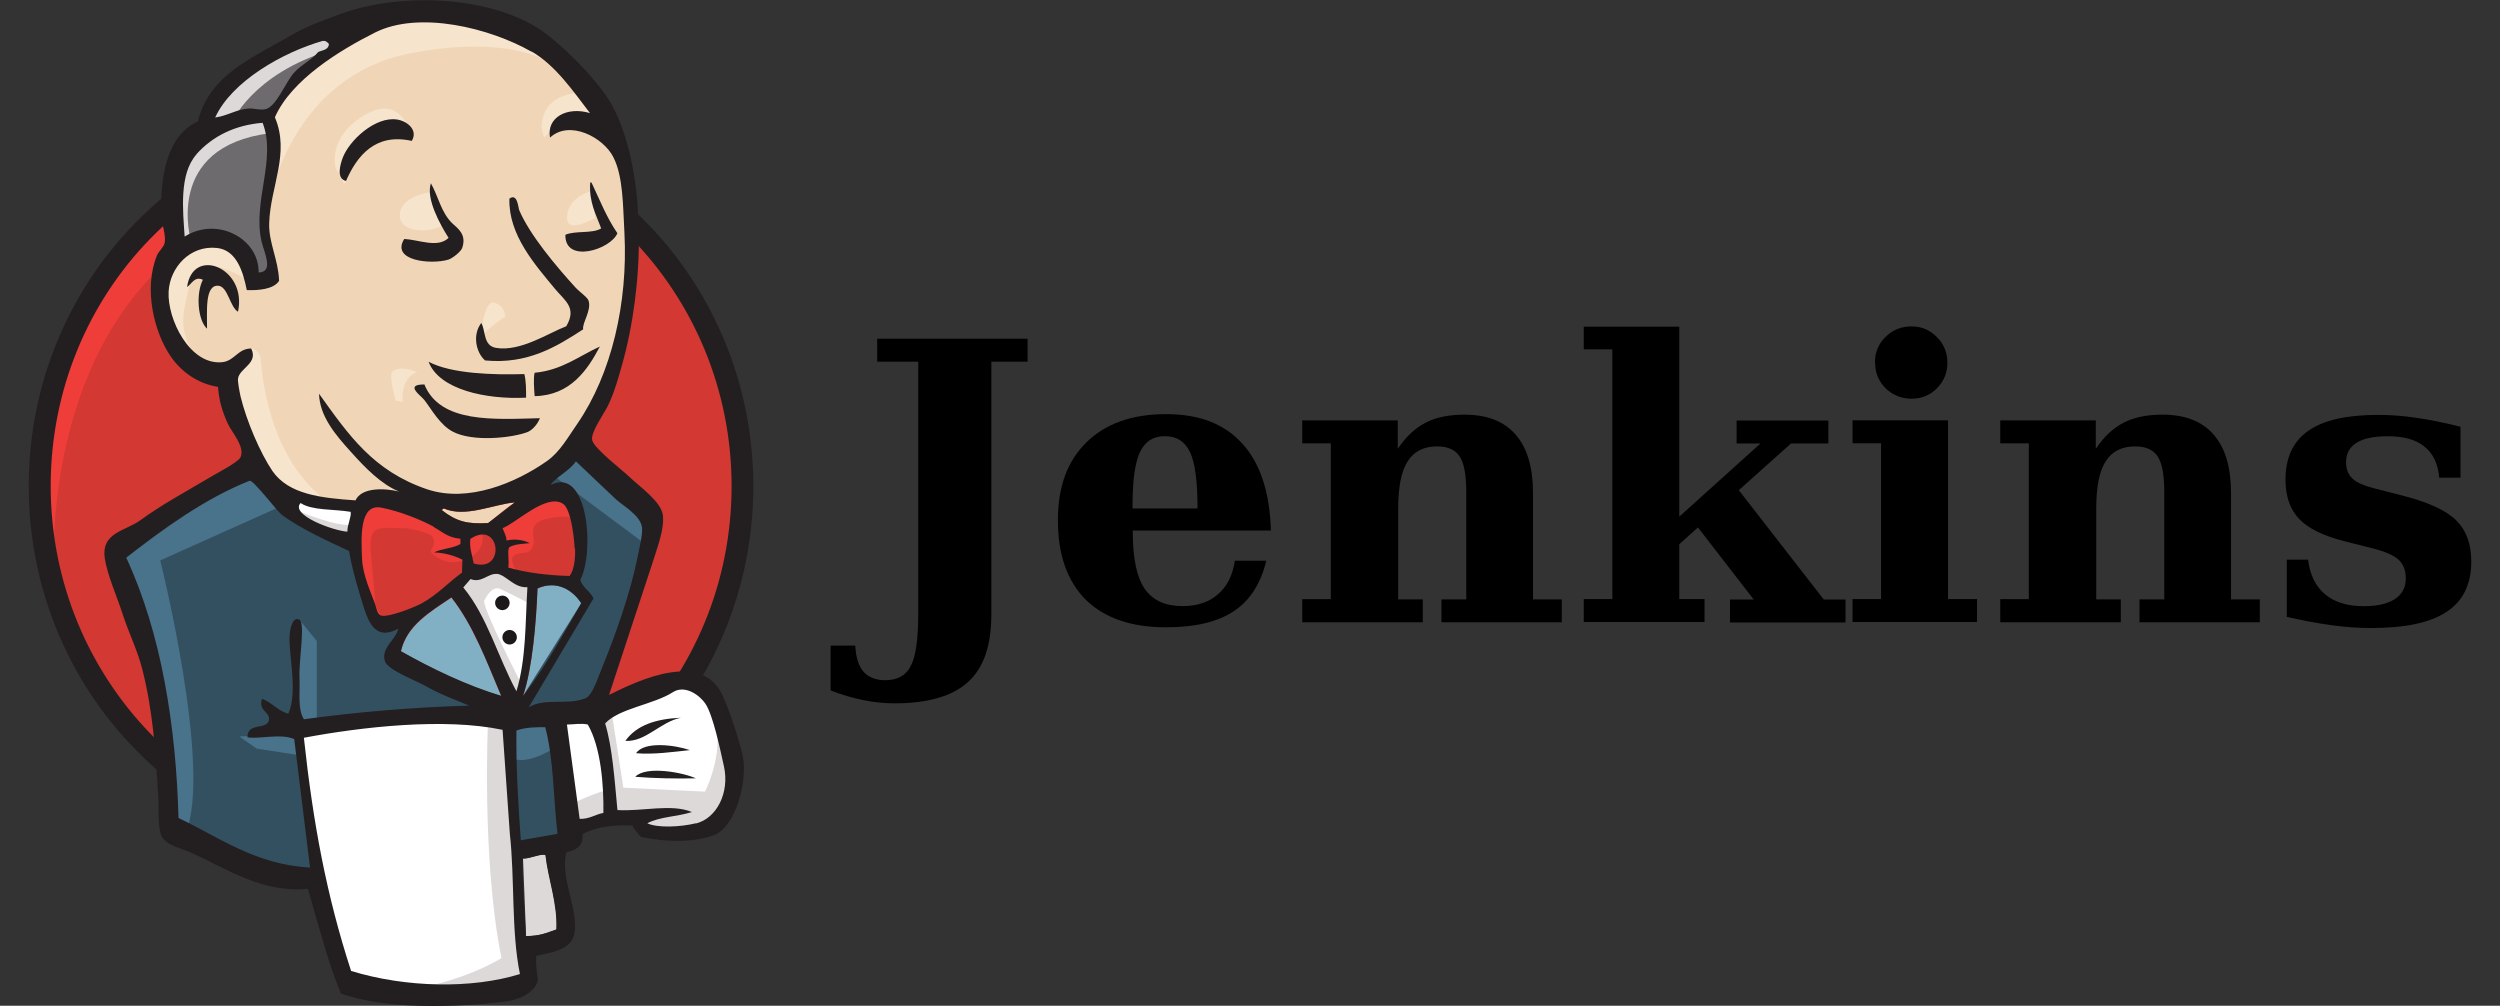 <svg width="87" height="35" viewBox="0 0 87 35" fill="none" xmlns="http://www.w3.org/2000/svg"><rect x="0" y="0" width="87" height="35" fill="#333333" stroke="none"/><defs><symbol id="content" viewBox="0 0 87 35" preserveAspectRatio="xMidYMid meet"><g clip-path="url(#a)"><path id="NoColourRemove" ill-rule="evenodd" clip-rule="evenodd" d="M25.842 16.869C25.842 23.803 20.363 29.425 13.616 29.425C6.869 29.425 1.383 23.803 1.383 16.869C1.383 9.935 6.854 4.312 13.609 4.312C20.363 4.312 25.834 9.935 25.834 16.869" fill="#D33833"/><path d="M1.878 19.974C1.878 19.974 0.999 6.881 13.011 6.505L12.171 5.102L5.653 7.303L3.788 9.451L2.161 12.58L1.229 16.224L1.511 18.655" fill="#EF3D3A"/><path d="M5.233 8.303C3.086 10.504 1.764 13.549 1.764 16.917C1.764 20.284 3.101 23.329 5.233 25.53C7.365 27.732 10.338 29.097 13.608 29.097C16.878 29.097 19.835 27.74 21.983 25.53C24.13 23.321 25.459 20.284 25.459 16.917C25.459 13.549 24.122 10.504 21.983 8.303C19.843 6.101 16.878 4.744 13.608 4.744C10.338 4.744 7.38 6.101 5.233 8.303ZM4.691 26.06C2.406 23.72 1 20.483 1 16.917C1 13.35 2.406 10.113 4.691 7.774C6.975 5.434 10.123 3.984 13.608 3.984C17.092 3.984 20.248 5.434 22.525 7.774C24.802 10.113 26.216 13.35 26.216 16.917C26.216 20.483 24.81 23.72 22.525 26.06C20.24 28.399 17.092 29.864 13.608 29.864C10.123 29.864 6.968 28.407 4.691 26.06Z" fill="#231F20"/><path fill-rule="evenodd" clip-rule="evenodd" d="M18.758 16.938L16.894 17.222L14.38 17.506L12.752 17.552L11.171 17.506L9.956 17.122L8.886 15.957L8.045 13.571L7.862 13.057L6.746 12.674L6.097 11.6L5.631 10.066L6.143 8.708L7.358 8.286L8.336 8.754L8.802 9.782L9.36 9.69L9.543 9.46L9.367 8.394L9.322 7.036L9.604 5.164V4.098L10.445 2.733L11.935 1.659L14.54 0.539L17.429 0.961L19.943 2.786L21.112 4.658L21.861 6.016L22.044 9.383L21.486 12.282L20.462 14.852L19.484 16.21" fill="#F0D6B7"/><path fill-rule="evenodd" clip-rule="evenodd" d="M17.176 25.026L10.513 25.302V26.422L11.071 30.349L10.788 30.679L6.127 29.091L5.798 28.531L5.332 23.246L4.262 20.063L4.033 19.319L7.762 16.749L8.931 16.281L9.955 17.547L10.841 18.345L11.865 18.674L12.332 18.812L12.889 21.244L13.309 21.758L14.379 21.374L13.638 22.824L17.688 24.742L17.176 25.026Z" fill="#335061"/><path fill-rule="evenodd" clip-rule="evenodd" d="M6.135 8.708L7.35 8.286L8.328 8.754L8.794 9.782L9.352 9.69L9.489 9.13L9.206 8.056L9.489 5.486L9.26 4.083L10.101 3.101L11.919 1.651L11.407 0.953L8.847 2.219L7.778 3.062L7.174 4.374L6.242 5.64L5.959 7.135L6.142 8.723" fill="#6D6B6D"/><path fill-rule="evenodd" clip-rule="evenodd" d="M8.045 4.306C8.045 4.306 8.74 2.573 11.537 1.737C14.334 0.9 11.674 1.131 11.674 1.131L8.648 2.304L7.479 3.47L6.967 4.406L8.037 4.314M6.647 8.379C6.647 8.379 5.668 5.104 9.397 4.636L9.26 4.076L6.685 4.682L5.951 7.113L6.135 8.701L6.647 8.371" fill="#DCD9D8"/><path fill-rule="evenodd" clip-rule="evenodd" d="M8.137 12.731L8.748 12.132C8.748 12.132 9.023 12.163 9.069 12.493C9.115 12.823 9.252 15.768 11.27 17.356C11.461 17.502 9.78 17.126 9.78 17.126L8.29 14.786M16.71 11.841C16.71 11.841 16.817 10.422 17.199 10.529C17.581 10.637 17.581 11.02 17.581 11.02C17.581 11.02 16.657 11.618 16.725 11.841" fill="#F7E4CD"/><path d="M20.577 6.656C20.577 6.656 19.813 6.817 19.737 7.5C19.66 8.183 20.577 7.638 20.715 7.592M14.938 6.695C14.938 6.695 13.914 6.833 13.914 7.492C13.914 8.152 15.083 8.098 15.404 7.822" fill="#F7E4CD"/><path fill-rule="evenodd" clip-rule="evenodd" d="M8.594 9.726C8.594 9.726 6.822 8.652 6.638 9.68C6.455 10.707 6.035 11.459 6.921 12.533L6.317 12.349L5.76 10.899L5.576 9.495L6.646 8.376L7.861 8.468L8.556 9.028L8.602 9.733M9.443 6.772C9.443 6.772 10.237 2.661 14.241 1.863C17.542 1.211 19.269 2.001 19.926 2.753C19.926 2.753 16.992 -0.752 14.195 0.322C11.399 1.396 9.359 3.367 9.397 4.632L9.443 6.78M20.247 3.229C20.247 3.229 18.895 3.183 18.849 4.395C18.849 4.395 18.849 4.579 18.941 4.778C18.941 4.778 20.01 3.566 20.667 4.218M14.325 4.901C14.325 4.901 14.096 3.037 12.507 4.119C11.483 4.824 11.575 5.806 11.765 5.99C11.957 6.174 11.903 6.55 12.056 6.297C12.209 6.044 12.148 5.192 12.667 4.955C13.187 4.717 14.02 4.456 14.348 4.893" fill="#F7E4CD"/><path fill-rule="evenodd" clip-rule="evenodd" d="M9.955 17.538L5.577 19.502C5.577 19.502 7.395 26.75 6.463 28.99L5.814 28.76L5.768 25.998L4.553 20.76L4.041 19.31L8.61 16.219L9.963 17.53M10.406 21.55L11.025 22.309V25.116H10.284L10.192 22.923C10.192 22.685 10.284 21.849 10.284 21.849M10.421 25.538L8.328 25.63L8.931 26.052L10.421 26.282" fill="#49728B"/><path fill-rule="evenodd" clip-rule="evenodd" d="M17.596 25.077L19.322 25.031L19.743 29.334L17.97 29.564L17.588 25.077" fill="#335061"/><path fill-rule="evenodd" clip-rule="evenodd" d="M18.055 25.074L20.66 24.936L21.73 22.083C21.73 21.945 22.662 18.155 22.662 18.155L20.569 15.962L20.148 15.578L19.033 16.698V21.047L18.055 25.074Z" fill="#335061"/><path fill-rule="evenodd" clip-rule="evenodd" d="M19.223 24.744L17.596 25.074L17.833 26.386C18.436 26.669 19.46 25.918 19.46 25.918M19.269 16.56L22.532 18.991L22.624 17.871L20.155 15.57L19.269 16.552" fill="#49728B"/><path fill-rule="evenodd" clip-rule="evenodd" d="M12.034 34.282L11.079 30.355L10.598 27.456L10.506 25.3L14.869 25.07H17.582L17.329 29.979L17.75 33.769L17.704 34.467L14.166 34.75L12.026 34.282" fill="white"/><path fill-rule="evenodd" clip-rule="evenodd" d="M16.986 25.018C16.986 25.018 16.749 29.881 17.452 33.341C17.452 33.341 16.054 34.23 14.006 34.46L17.918 34.322L18.384 34.039L17.826 26.368L17.689 24.734" fill="#DCD9D8"/><path fill-rule="evenodd" clip-rule="evenodd" d="M19.813 28.959L21.632 28.445L25.078 28.261L25.59 26.673L24.658 23.912L23.588 23.773L22.098 24.241L20.669 24.939L19.913 24.801L19.324 25.031" fill="white"/><path fill-rule="evenodd" clip-rule="evenodd" d="M19.781 28.017C19.781 28.017 20.996 27.457 21.18 27.503L20.668 24.933L21.271 24.695L21.692 27.411L24.534 27.549C24.534 27.549 25.092 26.475 24.954 25.355L25.466 26.851L25.512 27.694L24.763 28.814L23.923 28.998L22.524 28.952L22.058 28.346L20.431 28.576L19.919 28.761" fill="#DCD9D8"/><path d="M17.955 24.7L16.931 22.084L15.861 20.55C15.861 20.55 16.098 19.898 16.419 19.898H17.489L18.513 20.282L18.421 22.015L17.955 24.708" fill="white"/><path fill-rule="evenodd" clip-rule="evenodd" d="M18.154 23.816C18.154 23.816 16.847 21.293 16.847 20.917C16.847 20.917 17.084 20.357 17.405 20.495C17.726 20.633 18.429 21.009 18.429 21.009V20.119L16.847 19.789L15.777 19.927L17.596 24.23L17.978 24.276" fill="#DCD9D8"/><path d="M12.454 17.631L11.162 17.493L9.947 17.109V17.531L10.536 18.183L12.4 19.027" fill="white"/><path fill-rule="evenodd" clip-rule="evenodd" d="M10.376 17.781C10.376 17.781 11.82 18.387 12.286 18.249L12.332 18.809L11.025 18.533L10.23 17.973L10.368 17.789" fill="#DCD9D8"/><path fill-rule="evenodd" clip-rule="evenodd" d="M19.813 20.046C19.018 20.023 18.308 19.931 17.681 19.755C17.719 19.502 17.643 19.248 17.704 19.057C17.88 18.934 18.17 18.934 18.43 18.903C18.178 18.781 17.895 18.75 17.62 18.811C17.62 18.635 17.521 18.52 17.482 18.382C17.926 18.221 18.98 17.177 19.569 17.523C19.851 17.684 19.973 18.627 19.989 19.08C20.012 19.456 19.951 19.839 19.798 20.039" fill="#D33833"/><path d="M19.668 20.454V20.178C18.912 20.148 18.224 20.048 17.643 19.887L17.521 19.856L17.544 19.733C17.559 19.626 17.552 19.519 17.544 19.411C17.536 19.273 17.529 19.135 17.575 19.012L17.598 18.959L17.491 18.982V18.813C17.483 18.729 17.452 18.66 17.422 18.583C17.399 18.529 17.376 18.476 17.361 18.422L17.33 18.299L17.452 18.253C17.567 18.207 17.766 18.077 17.964 17.939C18.499 17.57 19.164 17.118 19.653 17.402C20.066 17.639 20.134 18.928 20.142 19.074C20.15 19.288 20.157 19.826 19.928 20.125L19.676 20.454H19.668ZM17.834 19.641C18.392 19.787 19.026 19.872 19.737 19.895C19.829 19.726 19.875 19.427 19.859 19.081C19.829 18.468 19.683 17.739 19.508 17.639C19.172 17.44 18.56 17.862 18.117 18.161C17.949 18.276 17.796 18.376 17.674 18.445C17.674 18.445 17.674 18.453 17.674 18.46C17.697 18.514 17.72 18.575 17.743 18.644C18.003 18.614 18.262 18.66 18.499 18.767L18.95 18.982L18.3 19.051C18.125 19.066 17.941 19.081 17.827 19.143C17.811 19.212 17.827 19.296 17.827 19.388C17.827 19.465 17.834 19.549 17.827 19.641H17.834Z" fill="#D33833"/><path fill-rule="evenodd" clip-rule="evenodd" d="M16.03 18.743V18.927C15.778 19.088 15.381 19.088 15.106 19.219C15.45 19.226 15.786 19.318 16.091 19.472L16.076 19.924C15.625 20.239 15.213 20.699 14.678 20.991C14.426 21.129 13.539 21.482 13.272 21.42C13.119 21.382 13.104 21.198 13.043 21.014C12.913 20.63 12.615 20.024 12.592 19.449C12.561 18.728 12.485 17.508 13.264 17.662C13.891 17.784 14.624 18.076 15.106 18.337C15.404 18.498 15.572 18.705 16.023 18.735" fill="#D33833"/><path d="M13.348 21.564C13.309 21.564 13.271 21.564 13.241 21.557C13.042 21.511 12.989 21.319 12.95 21.173C12.943 21.135 12.927 21.104 12.92 21.066C12.889 20.974 12.851 20.874 12.805 20.767C12.66 20.391 12.477 19.931 12.454 19.463V19.417C12.423 18.811 12.385 17.975 12.767 17.645C12.905 17.522 13.08 17.484 13.294 17.522C14.005 17.66 14.754 17.982 15.181 18.212C15.258 18.258 15.334 18.305 15.403 18.343C15.586 18.465 15.747 18.565 16.045 18.588H16.175L16.167 19.003L16.106 19.041C16.007 19.102 15.892 19.148 15.77 19.179C15.9 19.217 16.03 19.271 16.16 19.332L16.244 19.371L16.221 19.984L16.16 20.023C15.984 20.145 15.816 20.291 15.632 20.445C15.357 20.675 15.082 20.912 14.746 21.096C14.585 21.181 13.76 21.549 13.348 21.549V21.564ZM13.141 17.783C13.065 17.783 12.996 17.806 12.943 17.852C12.668 18.09 12.706 18.91 12.729 19.394V19.44C12.752 19.854 12.92 20.299 13.057 20.652C13.103 20.767 13.141 20.874 13.172 20.966C13.187 21.004 13.195 21.05 13.21 21.089C13.241 21.196 13.264 21.265 13.302 21.273C13.501 21.327 14.318 21.012 14.608 20.859C14.914 20.69 15.181 20.46 15.441 20.237C15.609 20.092 15.77 19.961 15.93 19.838V19.547C15.671 19.424 15.388 19.363 15.098 19.348L14.509 19.332L15.044 19.087C15.181 19.026 15.334 18.995 15.479 18.956C15.609 18.926 15.747 18.895 15.862 18.849C15.579 18.803 15.411 18.688 15.235 18.573C15.174 18.535 15.105 18.488 15.036 18.45C14.631 18.228 13.913 17.921 13.233 17.791C13.195 17.791 13.164 17.783 13.134 17.783H13.141Z" fill="#D33833"/><path fill-rule="evenodd" clip-rule="evenodd" d="M16.482 19.603C16.413 19.212 16.329 19.097 16.367 18.752C17.414 18.046 17.613 19.956 16.482 19.603Z" fill="#D33833"/><path d="M16.74 19.786C16.649 19.786 16.542 19.771 16.435 19.74L16.351 19.717L16.335 19.633C16.312 19.51 16.29 19.41 16.274 19.333C16.228 19.149 16.198 19.004 16.221 18.75V18.681L16.282 18.643C16.771 18.313 17.069 18.513 17.168 18.612C17.39 18.827 17.443 19.218 17.283 19.494C17.168 19.686 16.977 19.794 16.74 19.794V19.786ZM16.603 19.494C16.763 19.525 16.947 19.525 17.046 19.349C17.145 19.188 17.115 18.935 16.985 18.812C16.84 18.674 16.633 18.758 16.496 18.835C16.488 19.004 16.511 19.103 16.549 19.264C16.564 19.333 16.58 19.402 16.603 19.494Z" fill="#D33833"/><path fill-rule="evenodd" clip-rule="evenodd" d="M18.002 19.924C18.002 19.924 17.674 19.456 17.91 19.318C18.147 19.18 18.377 19.318 18.514 19.081C18.652 18.843 18.514 18.697 18.56 18.429C18.606 18.16 18.843 18.099 19.072 18.045C19.301 17.991 19.958 17.907 20.05 18.137L19.767 17.294L19.209 17.109L17.437 18.137L17.345 18.651V19.679M13.104 21.466L12.913 19.28C12.814 18.191 13.173 18.383 14.113 18.383C14.258 18.383 14.999 18.559 15.045 18.666C15.297 19.188 14.617 19.073 15.335 19.464C15.939 19.794 17.009 19.272 16.764 18.528C16.627 18.367 16.054 18.475 15.847 18.367L14.755 17.8C14.289 17.562 13.219 17.209 12.73 17.547C11.484 18.406 12.806 20.538 13.257 21.428" fill="#EF3D3A"/><path fill-rule="evenodd" clip-rule="evenodd" d="M14.327 4.903C13.058 4.619 12.416 5.432 12.042 6.299C11.698 6.215 11.836 5.747 11.92 5.509C12.149 4.88 13.066 4.044 13.815 4.159C14.136 4.205 14.571 4.504 14.327 4.911M20.524 6.353H20.585C20.867 6.951 21.12 7.588 21.486 8.117C21.242 8.692 19.652 9.183 19.675 8.171C20.019 8.017 20.615 8.14 20.921 7.948C20.745 7.465 20.493 7.043 20.539 6.361M14.991 6.368C15.267 6.867 15.351 7.396 15.74 7.772C15.916 7.941 16.252 8.148 16.084 8.631C16.046 8.746 15.755 8.991 15.595 9.038C14.991 9.214 13.593 9.076 14.067 8.316C14.571 8.34 15.236 8.646 15.61 8.278C15.32 7.818 14.808 6.905 14.999 6.368M20.294 11.461C19.385 12.052 18.369 12.689 16.879 12.543C16.558 12.259 16.436 11.645 16.749 11.239C16.909 11.523 16.81 12.029 17.261 12.106C18.109 12.251 19.095 11.584 19.706 11.354C20.08 10.717 19.675 10.48 19.324 10.065C18.629 9.222 17.689 8.178 17.727 6.913C18.01 6.706 18.033 7.227 18.071 7.319C18.438 8.178 19.355 9.268 20.019 9.996C20.18 10.173 20.455 10.349 20.485 10.472C20.585 10.817 20.256 11.231 20.294 11.461ZM8.283 10.848C8 10.687 7.931 9.966 7.595 9.943C7.113 9.912 7.213 10.878 7.205 11.438C6.877 11.139 6.815 10.211 7.06 9.736C6.777 9.597 6.663 9.889 6.51 9.989C6.708 8.554 8.611 9.321 8.283 10.848ZM20.875 12.06C20.447 12.873 19.851 13.762 18.606 13.786C18.583 13.525 18.56 13.126 18.606 12.972C19.561 12.88 20.134 12.397 20.875 12.06ZM14.915 12.589C15.71 13.011 17.169 13.049 18.247 13.018C18.308 13.256 18.308 13.548 18.308 13.839C16.925 13.908 15.282 13.563 14.915 12.589ZM14.762 13.364C15.312 14.744 17.2 14.591 18.789 14.553C18.72 14.729 18.567 14.936 18.377 15.028C17.864 15.235 16.459 15.396 15.755 15.02C15.305 14.783 15.014 14.238 14.77 13.924C14.655 13.77 14.059 13.379 14.762 13.379" fill="#231F20"/><path fill-rule="evenodd" clip-rule="evenodd" d="M20.226 20.996L18.201 24.218C18.522 23.274 18.66 21.686 18.706 20.482C19.378 20.168 19.951 20.551 20.234 20.996" fill="#81B0C4"/><path fill-rule="evenodd" clip-rule="evenodd" d="M23.695 24.977C22.977 25.122 22.465 25.828 21.762 25.782C22.151 25.237 22.824 25.015 23.695 24.977ZM24.008 26.104C23.42 26.166 22.732 26.265 22.136 26.212C22.419 25.782 23.504 25.928 24.008 26.104ZM24.215 27.086C23.557 27.101 22.732 27.086 22.106 27.032C22.488 26.633 23.787 26.887 24.215 27.086Z" fill="#231F20"/><path fill-rule="evenodd" clip-rule="evenodd" d="M18.988 29.752C19.087 30.588 19.416 31.431 19.37 32.344C19.003 32.467 18.797 32.574 18.308 32.574L18.201 29.874C18.438 29.89 18.797 29.698 18.988 29.752Z" fill="#DCD9D8"/><path fill-rule="evenodd" clip-rule="evenodd" d="M17.918 17.484C17.589 17.699 17.306 17.96 16.985 18.205C16.282 18.244 15.893 18.159 15.373 17.753C15.381 17.722 15.434 17.73 15.434 17.692C16.191 18.029 17.153 17.553 17.918 17.484Z" fill="#F0D6B7"/><path fill-rule="evenodd" clip-rule="evenodd" d="M13.951 22.668C14.157 21.763 14.975 21.296 15.709 20.797C16.473 21.771 16.939 23.021 17.443 24.226C16.236 23.857 15.005 23.267 13.943 22.668" fill="#81B0C4"/><path fill-rule="evenodd" clip-rule="evenodd" d="M18.193 29.877C18.163 30.614 18.27 31.803 18.3 32.577C18.789 32.577 19.003 32.47 19.362 32.347C19.401 31.434 19.072 30.591 18.98 29.755C18.789 29.701 18.43 29.893 18.193 29.877ZM10.575 25.674C10.896 28.65 11.362 31.158 12.218 33.789C14.12 34.372 16.413 34.418 18.094 33.897C17.788 32.409 17.918 30.598 17.742 29.011L17.49 25.398C15.45 24.968 12.577 25.298 10.575 25.674ZM17.972 25.421C17.956 26.702 18.033 27.96 18.125 29.241L19.401 29.018C19.255 27.783 19.271 26.403 18.973 25.306C18.621 25.306 18.316 25.306 17.972 25.421ZM20.455 25.214C20.226 25.16 19.951 25.214 19.729 25.214L20.172 28.497C20.524 28.504 20.707 28.343 20.998 28.29C21.013 27.331 20.913 26.004 20.455 25.214ZM24.215 28.658C24.94 28.481 25.399 27.584 25.192 26.663C25.055 26.042 24.811 24.884 24.551 24.493C24.36 24.201 23.84 23.818 23.42 24.086C22.74 24.523 21.548 24.646 21.059 25.175C21.311 26.004 21.387 27.139 21.487 28.19C22.335 28.244 23.374 27.96 24.077 28.259C23.588 28.42 22.946 28.42 22.526 28.65C22.87 28.819 23.687 28.781 24.215 28.65V28.658ZM17.444 24.217C16.933 23.012 16.474 21.762 15.71 20.788C14.969 21.287 14.159 21.755 13.952 22.66C15.007 23.258 16.245 23.856 17.452 24.217H17.444ZM18.705 20.481C18.659 21.685 18.522 23.273 18.201 24.217C18.965 23.235 19.584 22.1 20.226 20.995C19.951 20.55 19.378 20.167 18.698 20.481H18.705ZM17.284 19.975C16.994 19.944 16.749 20.305 16.375 20.151L16.122 20.443C16.955 21.448 17.33 22.874 17.972 24.056C18.316 22.92 18.277 21.678 18.354 20.435C17.88 20.466 17.62 20.006 17.284 19.967V19.975ZM16.367 18.755C16.337 19.101 16.413 19.216 16.482 19.607C17.613 19.96 17.414 18.057 16.367 18.755ZM15.114 18.341C14.625 18.073 13.899 17.789 13.272 17.666C12.493 17.513 12.569 18.732 12.6 19.453C12.623 20.029 12.921 20.635 13.051 21.018C13.112 21.195 13.127 21.386 13.272 21.425C13.54 21.486 14.426 21.133 14.678 20.995C15.213 20.704 15.633 20.243 16.077 19.929L16.092 19.476C15.786 19.323 15.45 19.239 15.106 19.223C15.381 19.085 15.771 19.085 16.023 18.932V18.748C15.58 18.709 15.404 18.51 15.106 18.349V18.334L15.114 18.341ZM10.468 17.497C10.063 17.912 11.599 18.472 12.088 18.502C12.088 18.241 12.233 17.996 12.203 17.812C11.622 17.712 10.858 17.773 10.46 17.505L10.468 17.497ZM15.435 17.689C15.435 17.727 15.381 17.712 15.374 17.75C15.893 18.157 16.275 18.241 16.986 18.203L17.918 17.482C17.154 17.551 16.191 18.027 15.435 17.689ZM19.997 19.078C19.974 18.625 19.859 17.681 19.576 17.52C18.988 17.175 17.941 18.218 17.49 18.38C17.536 18.518 17.62 18.633 17.628 18.809C17.903 18.748 18.186 18.778 18.438 18.901C18.17 18.932 17.88 18.932 17.712 19.055C17.651 19.239 17.727 19.492 17.689 19.753C18.316 19.929 19.026 20.021 19.821 20.044C19.974 19.845 20.027 19.461 20.012 19.085L19.997 19.078ZM9.788 17.896C9.658 17.804 8.802 16.684 8.688 16.73C7.137 17.344 5.685 18.402 4.393 19.407C5.631 22.069 6.128 25.329 6.212 28.466C7.626 29.133 8.871 30.084 10.789 30.192L10.239 25.72C9.757 25.513 9.062 25.728 8.611 25.659C8.611 25.114 9.299 25.421 9.36 25.053C9.406 24.761 8.978 24.754 9.116 24.316C9.467 24.447 9.658 24.731 10.033 24.838C10.376 24.079 10.033 22.744 10.078 22.115C10.086 22 10.139 21.455 10.407 21.555C10.644 21.639 10.392 22.989 10.422 23.588C10.445 24.14 10.353 24.669 10.575 25.03C12.432 24.777 14.312 24.616 16.321 24.554C15.878 24.362 15.351 24.186 14.778 23.856C14.464 23.68 13.486 23.312 13.395 23.012C13.249 22.537 13.769 22.284 13.861 21.877C12.921 22.391 12.745 21.386 12.516 20.673C12.325 20.029 12.203 19.545 12.149 19.177C11.339 18.794 10.476 18.41 9.788 17.904V17.896ZM19.179 16.868C20.47 16.239 20.7 19.216 20.195 20.174C20.272 20.458 20.547 20.573 20.654 20.826L18.4 24.616C18.95 24.27 19.729 24.554 20.371 24.301C20.608 24.209 20.776 23.664 20.952 23.235C21.441 22.046 21.96 20.543 22.182 19.407C22.235 19.146 22.373 18.587 22.342 18.357C22.289 17.942 21.731 17.636 21.441 17.382L20.042 16.055C19.821 16.385 19.347 16.6 19.164 16.868H19.179ZM6.839 5.371C6.227 6.053 6.365 7.326 6.426 8.232C7.542 7.526 9.016 8.285 9.001 9.482C9.536 9.467 9.2 8.815 9.1 8.393C8.787 7.02 9.628 5.532 9.139 4.274C8.183 4.35 7.404 4.734 6.839 5.363V5.371ZM11.24 1.42C9.841 1.819 8.061 2.832 7.488 4.09C7.931 4.028 8.237 3.798 8.672 3.775C8.841 3.767 9.054 3.844 9.245 3.798C9.62 3.706 9.941 2.855 10.231 2.532C10.506 2.226 10.842 2.095 11.072 1.811C11.217 1.742 11.438 1.742 11.446 1.528C11.385 1.459 11.316 1.405 11.24 1.428V1.42ZM18.491 1.796C17.047 0.975 14.594 0.362 13.058 1.129C11.82 1.75 10.139 2.778 9.566 4.082C10.101 5.34 9.406 6.49 9.368 7.764C9.345 8.446 9.689 9.037 9.712 9.773C9.528 10.072 8.97 10.111 8.588 10.095C8.458 9.444 8.229 8.707 7.557 8.63C6.609 8.523 5.914 9.313 5.868 10.142C5.815 11.108 6.609 12.719 7.733 12.604C8.168 12.558 8.275 12.128 8.741 12.128C9.001 12.642 8.344 12.803 8.283 13.171C8.267 13.271 8.336 13.639 8.374 13.808C8.581 14.652 9.047 15.749 9.482 16.393C10.048 17.206 11.163 17.329 12.371 17.413C12.585 16.953 13.379 16.983 13.891 17.106C13.272 16.861 12.699 16.27 12.226 15.741C11.675 15.135 11.125 14.491 11.102 13.701C12.134 15.143 12.99 16.393 14.869 17.029C16.291 17.505 17.949 16.807 19.041 16.04C19.492 15.718 19.767 15.212 20.088 14.751C21.288 13.01 21.853 10.533 21.731 8.124C21.678 7.135 21.685 6.145 21.349 5.478C21.005 4.78 19.821 4.159 19.141 4.788C19.011 4.105 19.714 3.691 20.531 3.936C19.943 3.169 19.332 2.272 18.506 1.796H18.491ZM21.189 24.186C22.32 23.618 24.428 22.667 25.139 24.186C25.399 24.746 25.704 25.697 25.842 26.272C26.033 27.085 25.636 28.804 24.803 29.08C24.062 29.325 23.206 29.31 22.312 29.126C22.19 29.011 22.083 28.88 22.006 28.727C21.372 28.704 20.776 28.758 20.272 29.026C20.317 29.494 20.004 29.571 19.706 29.67C19.485 30.545 20.149 31.695 19.989 32.493C19.874 33.061 19.179 33.153 18.659 33.26C18.644 33.575 18.682 33.843 18.721 34.111C18.606 34.549 18.079 34.794 17.574 34.855C15.931 35.055 13.433 35.147 11.859 34.572C11.416 33.483 11.072 32.163 10.713 30.928C9.169 31.089 7.924 30.261 6.747 29.716C6.342 29.525 5.776 29.425 5.624 29.095C5.478 28.781 5.54 28.175 5.501 27.607C5.41 26.15 5.326 24.746 4.944 23.258C4.768 22.591 4.47 22 4.263 21.356C4.072 20.757 3.736 20.021 3.645 19.423C3.515 18.541 4.34 18.487 4.875 18.111C5.692 17.52 6.334 17.191 7.221 16.661C7.48 16.5 8.275 16.101 8.367 15.917C8.543 15.557 8.061 15.035 7.931 14.751C7.725 14.299 7.618 13.915 7.587 13.463C6.846 13.348 6.281 12.903 5.937 12.397C5.364 11.568 4.982 10.034 5.471 8.868C5.509 8.776 5.7 8.592 5.731 8.454C5.784 8.17 5.624 7.81 5.616 7.511C5.562 5.992 5.868 4.688 6.884 4.228C7.297 2.579 8.779 2.026 10.17 1.206C10.69 0.899 11.263 0.707 11.859 0.484C13.983 -0.298 17.246 -0.152 19.011 1.182C19.76 1.75 20.952 2.947 21.38 3.813C22.511 6.115 22.434 9.934 21.639 12.726C21.532 13.11 21.38 13.655 21.166 14.099C21.013 14.414 20.547 15.043 20.608 15.319C20.669 15.603 21.67 16.37 21.884 16.577C22.274 16.953 23.007 17.451 23.068 17.927C23.129 18.433 22.847 19.123 22.701 19.607L21.196 24.178" fill="#231F20"/><path fill-rule="evenodd" clip-rule="evenodd" d="M13.647 12.937C13.708 12.853 14.044 12.73 14.518 12.96C14.518 12.96 13.96 13.052 14.006 13.988L13.769 13.942C13.769 13.942 13.532 13.091 13.647 12.937Z" fill="#F7E4CD"/><path fill-rule="evenodd" clip-rule="evenodd" d="M17.735 20.98C17.735 21.118 17.62 21.233 17.483 21.233C17.345 21.233 17.23 21.118 17.23 20.98C17.23 20.842 17.345 20.727 17.483 20.727C17.62 20.727 17.735 20.842 17.735 20.98ZM17.987 22.176C17.987 22.314 17.872 22.429 17.735 22.429C17.597 22.429 17.483 22.314 17.483 22.176C17.483 22.038 17.597 21.923 17.735 21.923C17.872 21.923 17.987 22.038 17.987 22.176Z" fill="#1D1919"/><path d="M28.906 24.016V22.466H29.762C29.785 22.881 29.884 23.187 30.052 23.379C30.228 23.571 30.48 23.671 30.809 23.671C31.237 23.671 31.535 23.502 31.695 23.172C31.871 22.85 31.955 22.236 31.955 21.331V12.587H30.526V11.789H35.76V12.587H34.499V21.385C34.499 22.459 34.232 23.241 33.689 23.732C33.155 24.223 32.299 24.476 31.13 24.476C30.763 24.476 30.396 24.438 30.029 24.361C29.663 24.284 29.28 24.177 28.898 24.023L28.906 24.016ZM41.674 17.68C41.674 16.752 41.59 16.108 41.415 15.739C41.239 15.364 40.949 15.179 40.536 15.179C40.123 15.179 39.848 15.364 39.672 15.732C39.497 16.1 39.413 16.713 39.413 17.573V17.695H41.667L41.674 17.68ZM44.234 18.462H39.42V18.516C39.42 19.421 39.558 20.081 39.833 20.487C40.108 20.886 40.544 21.093 41.155 21.093C41.659 21.093 42.072 20.955 42.377 20.687C42.698 20.418 42.897 20.027 42.973 19.513H44.066C43.875 20.311 43.501 20.894 42.935 21.27C42.37 21.645 41.59 21.83 40.574 21.83C39.359 21.83 38.435 21.507 37.785 20.871C37.143 20.227 36.815 19.306 36.815 18.117C36.815 16.928 37.143 16.046 37.808 15.394C38.473 14.742 39.39 14.412 40.574 14.412C41.758 14.412 42.622 14.758 43.241 15.448C43.86 16.131 44.188 17.135 44.227 18.455L44.234 18.462Z" fill="black"/><path d="M45.318 21.648V20.85H46.312V15.427H45.318V14.629H48.642V15.619C48.925 15.197 49.246 14.898 49.605 14.713C49.964 14.522 50.423 14.43 50.965 14.43C51.752 14.43 52.341 14.66 52.745 15.128C53.151 15.588 53.349 16.271 53.349 17.176V20.858H54.35V21.655H50.163V20.858H51.026V17.122C51.026 16.524 50.95 16.117 50.797 15.887C50.652 15.657 50.384 15.534 50.018 15.534C49.544 15.534 49.2 15.711 48.986 16.056C48.764 16.401 48.657 16.946 48.657 17.705V20.858H49.513V21.655H45.326L45.318 21.648Z" fill="black"/><path d="M59.325 21.645H55.115V20.848H56.109V12.157H55.115V11.367H58.439V17.979L61.266 15.432H60.434V14.635H63.627V15.432H62.328L60.51 17.058L63.467 20.863H64.224V21.661H60.204V20.863H61.029L59.089 18.355L58.439 18.938V20.848H59.318V21.645H59.325ZM65.247 12.625C65.247 12.264 65.37 11.965 65.614 11.728C65.859 11.482 66.164 11.359 66.516 11.359C66.867 11.359 67.158 11.482 67.402 11.728C67.647 11.973 67.769 12.272 67.769 12.625C67.769 12.978 67.647 13.269 67.402 13.515C67.158 13.76 66.867 13.875 66.523 13.875C66.18 13.875 65.866 13.752 65.622 13.515C65.377 13.269 65.255 12.978 65.255 12.625H65.247ZM67.799 20.848H68.8V21.645H64.468V20.848H65.461V15.425H64.468V14.627H67.792V20.855L67.799 20.848Z" fill="black"/><path d="M69.609 21.648V20.85H70.603V15.427H69.609V14.629H72.933V15.619C73.216 15.197 73.537 14.898 73.896 14.713C74.255 14.522 74.714 14.43 75.256 14.43C76.043 14.43 76.632 14.66 77.037 15.128C77.442 15.588 77.64 16.271 77.64 17.176V20.858H78.641V21.655H74.454V20.858H75.317V17.122C75.317 16.524 75.241 16.117 75.088 15.887C74.943 15.657 74.675 15.534 74.309 15.534C73.835 15.534 73.491 15.711 73.277 16.056C73.055 16.401 72.949 16.946 72.949 17.705V20.858H73.804V21.655H69.617L69.609 21.648Z" fill="black"/><path d="M79.581 21.441V19.477H80.322C80.383 19.998 80.582 20.405 80.911 20.681C81.239 20.957 81.69 21.095 82.255 21.095C82.729 21.095 83.088 21.011 83.34 20.85C83.593 20.681 83.722 20.443 83.722 20.137C83.722 19.853 83.638 19.638 83.478 19.485C83.317 19.331 83.012 19.193 82.546 19.078L81.583 18.833C80.857 18.648 80.33 18.395 80.009 18.058C79.688 17.72 79.535 17.26 79.535 16.693C79.535 15.933 79.795 15.366 80.322 14.997C80.849 14.622 81.659 14.438 82.76 14.438C83.172 14.438 83.608 14.468 84.074 14.537C84.548 14.606 85.06 14.706 85.625 14.852V16.624H84.884C84.846 16.14 84.67 15.78 84.372 15.542C84.074 15.297 83.646 15.181 83.081 15.181C82.607 15.181 82.248 15.258 82.003 15.412C81.759 15.565 81.644 15.787 81.644 16.087C81.644 16.324 81.713 16.509 81.858 16.647C81.996 16.785 82.248 16.9 82.615 16.992L83.57 17.237C84.487 17.467 85.121 17.759 85.472 18.104C85.824 18.449 86 18.925 86 19.538C86 20.328 85.717 20.919 85.136 21.295C84.571 21.671 83.7 21.855 82.508 21.855C82.072 21.855 81.614 21.824 81.124 21.755C80.635 21.686 80.124 21.594 79.573 21.464L79.581 21.441Z" fill="black"/></g><defs><clipPath id="a"><rect width="85" height="35" fill="white" transform="translate(1)"/></clipPath></defs></symbol></defs><use href="#content"/></svg>